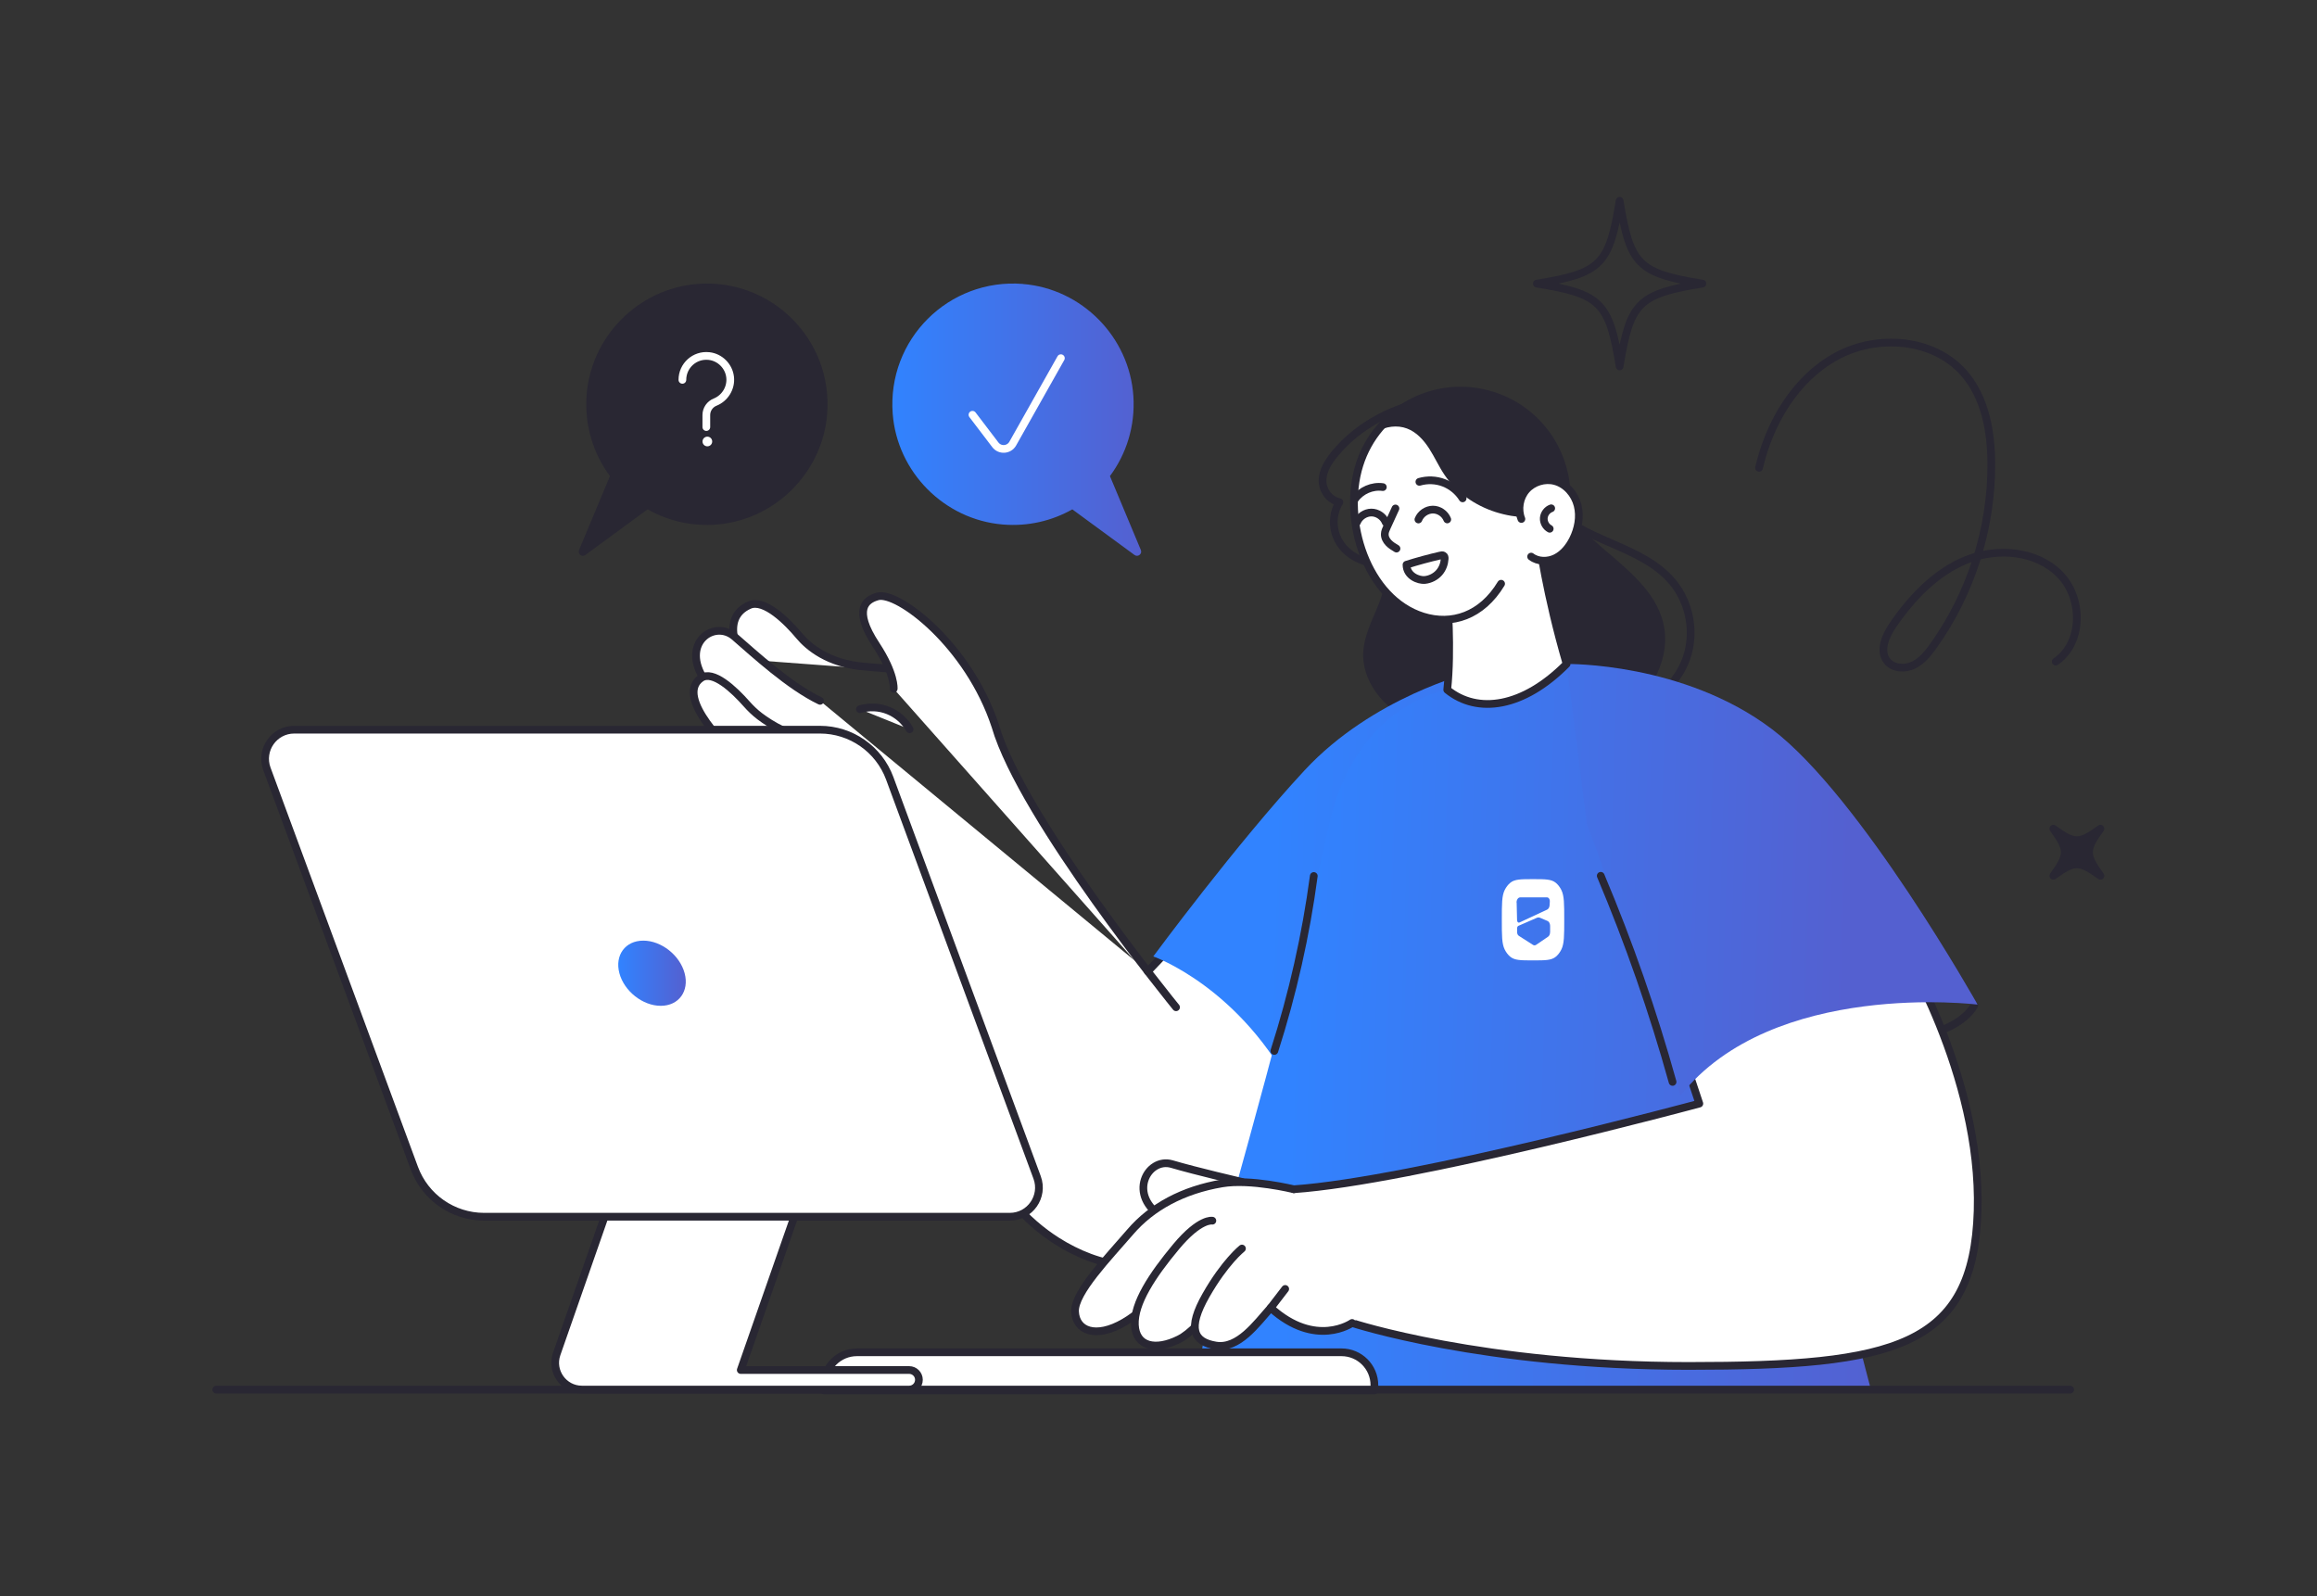 <svg width="450" height="310" viewBox="0 0 450 310" fill="none" xmlns="http://www.w3.org/2000/svg">
<rect x="0" y="0" width="450" height="310" fill="#333333" stroke="none"/>
<path d="M300.762 97.82C306.892 105.23 318.762 105.68 324.892 113.09C328.222 117.12 329.262 122.92 327.532 127.85C325.802 132.78 321.372 136.66 316.252 137.73" stroke="#292733" stroke-width="1.5" stroke-linecap="round" stroke-linejoin="round"/>
<path d="M383.43 195.289C381.43 198.679 376.76 200.489 372.91 201.289C369.06 202.089 364.99 202.419 361.57 204.359" stroke="#292733" stroke-width="1.5" stroke-linecap="round" stroke-linejoin="round"/>
<path d="M268.86 109.499C270.33 115.199 265.209 120.549 264.779 126.419C264.349 132.189 268.68 137.479 273.91 139.969C279.14 142.459 285.11 142.739 290.89 142.899C299.17 143.139 307.99 143.089 314.97 138.629C320.83 134.879 324.71 127.549 322.99 120.809C321.47 114.889 316.31 110.759 311.65 106.789C306.99 102.819 302.24 97.909 302.09 91.789" fill="#292733"/>
<path d="M144.2 128.038C144.2 128.038 139.38 120.208 145.56 117.508C148.47 116.238 152.98 120.788 155.24 123.498C156.97 125.568 160.85 128.908 167.98 129.478C181.99 130.588 179.02 130.638 179.02 130.638" fill="white"/>
<path d="M144.2 128.038C144.2 128.038 139.38 120.208 145.56 117.508C148.47 116.238 152.98 120.788 155.24 123.498C156.97 125.568 160.85 128.908 167.98 129.478C181.99 130.588 179.02 130.638 179.02 130.638" stroke="#292733" stroke-width="1.5" stroke-linecap="round" stroke-linejoin="round"/>
<path d="M222.918 188.661C226.068 185.321 228.408 182.881 228.408 182.881L265.058 184.701C265.058 184.701 262.448 227.471 236.718 241.771C223.848 248.921 213.008 245.891 205.368 241.081C198.888 236.991 193.888 230.941 190.748 223.951L156.928 148.581C156.928 148.581 141.858 139.481 136.918 132.211C131.978 124.931 138.738 120.251 142.638 123.631C146.538 127.011 153.298 133.251 159.268 136.111" fill="white"/>
<path d="M222.918 188.661C226.068 185.321 228.408 182.881 228.408 182.881L265.058 184.701C265.058 184.701 262.448 227.471 236.718 241.771C223.848 248.921 213.008 245.891 205.368 241.081C198.888 236.991 193.888 230.941 190.748 223.951L156.928 148.581C156.928 148.581 141.858 139.481 136.918 132.211C131.978 124.931 138.738 120.251 142.638 123.631C146.538 127.011 153.298 133.251 159.268 136.111" stroke="#292733" stroke-width="1.5" stroke-linecap="round" stroke-linejoin="round"/>
<path d="M253.358 149.618C240.098 163.908 223.988 185.748 223.988 185.748C223.988 185.748 241.118 191.728 251.658 212.778C262.198 233.828 276.508 206.798 276.508 206.798L285.588 130.648C285.588 130.648 266.618 135.328 253.358 149.618Z" fill="url(#paint0_linear_8300_521)"/>
<path d="M281.079 133.961C281.079 133.961 263.009 136.621 257.919 161.051C252.829 185.481 237.499 239.541 237.499 239.541L232.059 269.871L363.399 270.011C363.399 270.011 341.459 184.951 334.179 167.801C326.899 150.651 304.259 128.941 304.259 128.941L281.079 133.951V133.961Z" fill="url(#paint1_linear_8300_521)"/>
<path d="M248.549 230.012C249.859 230.412 251.159 230.852 252.439 231.322C252.979 231.522 253.539 231.742 253.889 232.192C254.349 232.782 254.329 233.622 254.129 234.342C253.749 235.702 252.759 236.912 251.429 237.422C250.099 237.932 248.489 237.652 247.499 236.652C246.509 235.652 246.269 233.932 247.069 232.762" fill="white"/>
<path d="M262.599 256.941C262.599 256.941 287.929 265.281 327.949 265.281C367.969 265.281 383.309 261.641 384.089 235.131C384.869 208.621 368.759 182.891 368.759 182.891L327.439 197.961H324.579L330.039 214.331C330.039 214.331 274.159 229.401 251.289 230.961" fill="white"/>
<path d="M262.599 256.941C262.599 256.941 287.929 265.281 327.949 265.281C367.969 265.281 383.309 261.641 384.089 235.131C384.869 208.621 368.759 182.891 368.759 182.891L327.439 197.961H324.579L330.039 214.331C330.039 214.331 274.159 229.401 251.289 230.961" stroke="#292733" stroke-width="1.5" stroke-linecap="round" stroke-linejoin="round"/>
<path d="M304.262 128.95C304.262 128.95 326.962 128.59 344.172 141.63C361.382 154.67 384.082 195.1 384.082 195.1C384.082 195.1 344.312 190.16 326.382 212.77C317.022 183.14 308.192 160.01 308.192 160.01L304.262 128.95Z" fill="url(#paint2_linear_8300_521)"/>
<path d="M281.078 115.89C281.078 115.89 281.928 126.12 281.078 133.96C286.968 138.75 295.858 137.44 304.258 128.95C300.248 115.23 298.948 105 298.948 105" fill="white"/>
<path d="M281.078 115.89C281.078 115.89 281.928 126.12 281.078 133.96C286.968 138.75 295.858 137.44 304.258 128.95C300.248 115.23 298.948 105 298.948 105" stroke="#292733" stroke-width="1.5" stroke-linecap="round" stroke-linejoin="round"/>
<path d="M278.721 77.711C271.001 78.711 263.801 82.561 259.231 88.141C257.991 89.651 256.911 91.371 256.861 93.241C256.811 95.111 258.081 97.101 260.141 97.521C258.441 100.241 258.741 103.841 260.871 106.321C263.001 108.801 266.841 110.021 270.271 109.321" stroke="#292733" stroke-width="1.5" stroke-linecap="round" stroke-linejoin="round"/>
<path d="M291.539 113.368C287.759 119.618 281.959 121.478 276.359 119.728C265.509 116.318 260.619 101.118 264.029 90.278C267.439 79.428 278.989 73.398 289.839 76.808C300.689 80.219 306.719 91.769 303.309 102.618" fill="white"/>
<path d="M291.539 113.368C287.759 119.618 281.959 121.478 276.359 119.728C265.509 116.318 260.619 101.118 264.029 90.278C267.439 79.428 278.989 73.398 289.839 76.808C300.689 80.219 306.719 91.769 303.309 102.618" stroke="#292733" stroke-width="1.5" stroke-linecap="round" stroke-linejoin="round"/>
<path d="M271.021 98.75L269.351 102.4C269.161 102.82 268.961 103.25 268.951 103.71C268.921 104.35 269.241 104.96 269.681 105.42C270.121 105.88 270.671 106.22 271.221 106.54" stroke="#292733" stroke-width="1.5" stroke-linecap="round" stroke-linejoin="round"/>
<path d="M275.48 100.889C275.92 99.769 277.08 98.979 278.28 98.969C279.48 98.959 280.641 99.759 281.081 100.879" stroke="#292733" stroke-width="1.5" stroke-linecap="round" stroke-linejoin="round"/>
<path d="M263.531 101.459C263.971 100.339 265.131 99.549 266.331 99.539C267.531 99.529 268.691 100.329 269.131 101.449" stroke="#292733" stroke-width="1.5" stroke-linecap="round" stroke-linejoin="round"/>
<path d="M263.16 96.919C264.36 95.24 266.53 94.309 268.57 94.599" stroke="#292733" stroke-width="1.5" stroke-linecap="round" stroke-linejoin="round"/>
<path d="M275.668 93.578C277.208 93.128 278.908 93.188 280.408 93.768C281.908 94.348 283.218 95.418 284.068 96.788" stroke="#292733" stroke-width="1.5" stroke-linecap="round" stroke-linejoin="round"/>
<path d="M273.178 109.669C275.328 108.989 277.508 108.399 279.718 107.889C279.918 107.839 280.148 107.799 280.328 107.889C280.568 108.009 280.598 108.279 280.578 108.519C280.518 109.469 280.188 110.43 279.518 111.2C278.848 111.97 277.828 112.529 276.708 112.639C275.588 112.749 273.168 111.909 273.168 109.669" stroke="#292733" stroke-width="1.5" stroke-linecap="round" stroke-linejoin="round"/>
<path d="M289.841 76.8C281.381 74.14 272.491 77.23 267.371 83.86C269.121 82.81 271.351 82.5 273.261 83.22C275.101 83.91 276.501 85.46 277.571 87.12C278.641 88.78 279.441 90.59 280.551 92.23C282.881 95.68 286.491 98.17 290.451 99.44C294.411 100.71 298.701 100.79 302.781 99.98C303.191 99.9 303.601 99.8 304.011 99.69C305.611 89.76 299.731 79.9 289.851 76.8H289.841Z" fill="#292733"/>
<path d="M295.479 100.79C294.729 98.91 295.119 96.62 296.449 95.11C297.779 93.6 300.009 92.91 301.959 93.42C304.159 93.99 305.839 95.95 306.399 98.15C306.959 100.35 306.509 102.72 305.489 104.75C304.739 106.24 303.629 107.62 302.129 108.37C300.629 109.12 298.699 109.12 297.369 108.1" fill="white"/>
<path d="M295.479 100.79C294.729 98.91 295.119 96.62 296.449 95.11C297.779 93.6 300.009 92.91 301.959 93.42C304.159 93.99 305.839 95.95 306.399 98.15C306.959 100.35 306.509 102.72 305.489 104.75C304.739 106.24 303.629 107.62 302.129 108.37C300.629 109.12 298.699 109.12 297.369 108.1" stroke="#292733" stroke-width="1.5" stroke-linecap="round" stroke-linejoin="round"/>
<path d="M301.269 98.719C300.479 98.999 299.889 99.779 299.829 100.609C299.769 101.439 300.239 102.299 300.979 102.689" stroke="#292733" stroke-width="1.5" stroke-linecap="round" stroke-linejoin="round"/>
<path d="M228.411 195.619C228.411 195.619 198.521 158.969 193.321 141.039C188.121 125.189 174.301 114.759 170.451 115.829C168.141 116.469 165.591 118.319 170.151 125.249C173.851 130.879 173.571 133.759 173.571 133.759" fill="white"/>
<path d="M228.411 195.619C228.411 195.619 198.521 158.969 193.321 141.039C188.121 125.189 174.301 114.759 170.451 115.829C168.141 116.469 165.591 118.319 170.151 125.249C173.851 130.879 173.571 133.759 173.571 133.759" stroke="#292733" stroke-width="1.5" stroke-linecap="round" stroke-linejoin="round"/>
<path d="M167.012 137.731C168.812 137.191 170.782 137.281 172.522 137.991C174.262 138.701 175.742 140.001 176.662 141.631" fill="white"/>
<path d="M167.012 137.731C168.812 137.191 170.782 137.281 172.522 137.991C174.262 138.701 175.742 140.001 176.662 141.631" stroke="#292733" stroke-width="1.5" stroke-linecap="round" stroke-linejoin="round"/>
<path d="M247.5 204.109C251.05 193.039 253.62 181.649 255.16 170.129" stroke="#292733" stroke-width="1.5" stroke-linecap="round" stroke-linejoin="round"/>
<path d="M310.891 170.09C316.381 183.12 321.051 196.5 324.841 210.12" stroke="#292733" stroke-width="1.5" stroke-linecap="round" stroke-linejoin="round"/>
<path d="M260.691 257.849L266.341 254.609L260.691 244.879L254.621 249.869L260.691 257.849Z" fill="white"/>
<path d="M241.211 229.539C241.211 229.539 232.311 227.469 227.601 226.079C222.891 224.689 218.701 232.19 226.031 236.55" fill="white"/>
<path d="M241.211 229.539C241.211 229.539 232.311 227.469 227.601 226.079C222.891 224.689 218.701 232.19 226.031 236.55" stroke="#292733" stroke-width="1.5" stroke-linecap="round" stroke-linejoin="round"/>
<path d="M251.278 230.97C251.278 230.97 242.898 228.89 237.338 229.83C229.728 231.12 223.668 234.41 219.518 239.25C215.368 244.09 208.618 251.02 208.788 254.73C208.958 258.44 212.768 260.05 218.308 256.83C223.848 253.61 230.048 246.02 230.048 246.02" fill="white"/>
<path d="M251.278 230.97C251.278 230.97 242.898 228.89 237.338 229.83C229.728 231.12 223.668 234.41 219.518 239.25C215.368 244.09 208.618 251.02 208.788 254.73C208.958 258.44 212.768 260.05 218.308 256.83C223.848 253.61 230.048 246.02 230.048 246.02" stroke="#292733" stroke-width="1.5" stroke-linecap="round" stroke-linejoin="round"/>
<path d="M255.508 255.859C257.198 255.819 258.698 254.599 259.458 253.099C260.218 251.599 260.368 249.849 260.318 248.169C260.188 244.059 258.898 239.919 256.308 236.719C253.718 233.519 249.778 231.349 245.658 231.279C241.538 231.209 237.368 233.429 235.458 237.069C233.638 240.529 234.058 245.029 236.468 248.099C238.878 251.169 243.178 252.619 246.958 251.649" fill="white"/>
<path d="M235.46 237.071C235.46 237.071 233.06 236.551 228.41 242.131C223.76 247.711 220.21 253.121 220.41 257.311C220.61 261.501 224.41 262.371 228.97 260.101C233.53 257.831 238.76 248.931 238.76 248.931" fill="white"/>
<path d="M235.46 237.071C235.46 237.071 233.06 236.551 228.41 242.131C223.76 247.711 220.21 253.121 220.41 257.311C220.61 261.501 224.41 262.371 228.97 260.101C233.53 257.831 238.76 248.931 238.76 248.931" stroke="#292733" stroke-width="1.5" stroke-linecap="round" stroke-linejoin="round"/>
<path d="M241.208 242.48C241.208 242.48 237.898 245.101 234.228 251.551C230.558 258.001 231.788 260.621 236.148 261.321C240.508 262.021 243.998 257.13 246.788 253.99C255.528 261.92 262.598 256.931 262.598 256.931" fill="white"/>
<path d="M241.208 242.48C241.208 242.48 237.898 245.101 234.228 251.551C230.558 258.001 231.788 260.621 236.148 261.321C240.508 262.021 243.998 257.13 246.788 253.99C255.528 261.92 262.598 256.931 262.598 256.931" stroke="#292733" stroke-width="1.5" stroke-linecap="round" stroke-linejoin="round"/>
<path d="M246.789 253.998L249.609 250.328" stroke="#292733" stroke-width="1.5" stroke-linecap="round" stroke-linejoin="round"/>
<path d="M142.41 146.181C142.41 146.181 130.73 135.481 136.15 131.681C138.46 130.061 142.54 133.921 145 136.701C145.78 137.581 146.62 138.391 147.55 139.101C149.74 140.751 153.82 143.281 158.57 143.661" fill="white"/>
<path d="M142.41 146.181C142.41 146.181 130.73 135.481 136.15 131.681C138.46 130.061 142.54 133.921 145 136.701C145.78 137.581 146.62 138.391 147.55 139.101C149.74 140.751 153.82 143.281 158.57 143.661" stroke="#292733" stroke-width="1.5" stroke-linecap="round" stroke-linejoin="round"/>
<path d="M166.411 262.629H260.541C264.071 262.629 266.931 265.489 266.931 269.019V270.019H160.031V269.019C160.031 265.489 162.891 262.629 166.421 262.629H166.411Z" fill="white" stroke="#292733" stroke-width="1.5" stroke-linecap="round" stroke-linejoin="round"/>
<path d="M330.641 55.08C318.211 57.1 316.57 58.73 314.56 71.16C312.54 58.73 310.91 57.09 298.48 55.08C310.91 53.06 312.55 51.43 314.56 39C316.58 51.43 318.211 53.07 330.641 55.08Z" stroke="#292733" stroke-width="1.5" stroke-linecap="round" stroke-linejoin="round"/>
<path d="M407.939 170.091C403.829 167.131 402.899 167.131 398.789 170.091C401.749 165.981 401.749 165.051 398.789 160.941C402.899 163.901 403.829 163.901 407.939 160.941C404.979 165.051 404.979 165.981 407.939 170.091Z" fill="#292733" stroke="#292733" stroke-width="1.5" stroke-linecap="round" stroke-linejoin="round"/>
<path d="M42 269.879H402.06" stroke="#292733" stroke-width="1.5" stroke-linecap="round" stroke-linejoin="round"/>
<path d="M341.629 90.859C343.689 82.079 348.669 73.599 356.569 69.239C364.469 64.879 375.449 65.659 381.399 72.43C385.539 77.139 386.719 83.779 386.749 90.049C386.799 102.599 382.829 115.139 375.549 125.369C374.479 126.879 373.279 128.38 371.609 129.18C369.939 129.98 367.689 129.839 366.529 128.409C364.909 126.399 366.219 123.43 367.689 121.31C371.349 116 376.009 111.09 381.999 108.7C387.989 106.31 395.509 106.949 400.039 111.539C404.579 116.129 404.599 124.859 399.259 128.489" stroke="#292733" stroke-width="1.5" stroke-linecap="round" stroke-linejoin="round"/>
<path fill-rule="evenodd" clip-rule="evenodd" d="M303.25 172.868C302.97 172.298 302.6 171.808 302.16 171.448C301.3 170.738 300.11 170.738 297.74 170.738C295.37 170.738 294.18 170.738 293.32 171.448C292.88 171.808 292.51 172.298 292.23 172.868C291.68 173.998 291.68 175.538 291.68 178.628C291.68 181.718 291.68 183.258 292.23 184.388C292.51 184.958 292.88 185.448 293.32 185.808C294.18 186.518 295.37 186.518 297.74 186.518C300.11 186.518 301.3 186.518 302.16 185.808C302.6 185.448 302.97 184.958 303.25 184.388C303.8 183.258 303.8 181.718 303.8 178.628C303.8 175.538 303.8 173.998 303.25 172.868ZM294.54 175.298C294.53 174.738 294.85 174.278 295.26 174.278H300.46C300.67 174.278 300.85 174.438 300.94 174.678C300.99 174.798 301.01 174.938 301 175.088L300.96 175.798C300.94 176.188 300.75 176.528 300.48 176.658L295.11 179.158C294.93 179.238 294.75 179.128 294.68 178.918C294.65 178.848 294.64 178.778 294.64 178.698L294.56 175.308L294.54 175.298ZM301.05 181.058C301.05 181.428 300.89 181.768 300.65 181.928L298.34 183.498C298.15 183.628 297.92 183.638 297.72 183.498L294.97 181.738C294.86 181.668 294.77 181.548 294.72 181.408C294.68 181.298 294.65 181.178 294.65 181.048V180.278C294.65 180.068 294.75 179.878 294.9 179.808L298.48 178.248C298.69 178.158 298.91 178.158 299.12 178.248L300.55 178.858C300.74 178.938 300.89 179.118 300.97 179.348C301.03 179.498 301.06 179.658 301.06 179.828V181.048L301.05 181.058Z" fill="white"/>
<path d="M135.392 55.152C123.912 56.062 114.672 65.442 113.912 76.932C113.532 82.762 115.282 88.172 118.462 92.462L112.462 106.812C112.142 107.572 113.032 108.272 113.692 107.782L125.772 98.922C129.722 101.152 134.372 102.282 139.312 101.862C150.642 100.902 159.782 91.692 160.652 80.362C161.762 65.942 149.802 54.002 135.372 55.142L135.392 55.152Z" fill="#292733"/>
<path d="M132.531 73.77C132.531 71.03 134.901 68.84 137.711 69.15C139.841 69.39 141.561 71.11 141.801 73.24C142.041 75.37 140.771 77.34 138.901 78.09C137.871 78.5 137.181 79.49 137.181 80.6V82.94" stroke="white" stroke-width="1.5" stroke-linecap="round" stroke-linejoin="round"/>
<path d="M137.381 86.681C137.901 86.681 138.321 86.26 138.321 85.741C138.321 85.222 137.901 84.801 137.381 84.801C136.862 84.801 136.441 85.222 136.441 85.741C136.441 86.26 136.862 86.681 137.381 86.681Z" fill="white"/>
<path d="M198.64 55.152C210.12 56.062 219.36 65.442 220.12 76.932C220.5 82.762 218.75 88.172 215.57 92.462L221.57 106.812C221.89 107.572 221 108.272 220.34 107.782L208.26 98.922C204.31 101.152 199.66 102.282 194.72 101.862C183.39 100.902 174.25 91.692 173.38 80.362C172.27 65.942 184.23 54.002 198.66 55.142L198.64 55.152Z" fill="url(#paint3_linear_8300_521)"/>
<path d="M188.871 80.552L193.311 86.382C194.191 87.542 195.971 87.422 196.691 86.153L206.041 69.562" stroke="white" stroke-width="1.5" stroke-linecap="round" stroke-linejoin="round"/>
<path d="M176.559 266.07H143.869L154.959 234.32H118.119L108.119 262.95C106.939 266.33 109.449 269.87 113.029 269.87H176.569C177.619 269.87 178.469 269.02 178.469 267.97C178.469 266.92 177.619 266.07 176.569 266.07H176.559Z" fill="white" stroke="#292733" stroke-width="1.5" stroke-linecap="round" stroke-linejoin="round"/>
<path d="M196.118 236.301H94.018C87.968 236.301 82.568 232.531 80.468 226.861L51.838 149.331C50.478 145.631 53.208 141.711 57.148 141.711H159.248C165.298 141.711 170.698 145.481 172.798 151.151L201.428 228.681C202.788 232.381 200.058 236.301 196.118 236.301Z" fill="white" stroke="#292733" stroke-width="1.5" stroke-linecap="round" stroke-linejoin="round"/>
<path d="M132.967 189.01C132.027 185.51 128.437 182.68 124.937 182.68C121.437 182.68 119.367 185.52 120.297 189.01C121.227 192.5 124.827 195.34 128.327 195.34C131.827 195.34 133.897 192.5 132.967 189.01Z" fill="url(#paint4_linear_8300_521)"/>
<defs>
<linearGradient id="paint0_linear_8300_521" x1="246.798" y1="174.878" x2="359.138" y2="178.438" gradientUnits="userSpaceOnUse">
<stop stop-color="#3183FF"/>
<stop offset="1" stop-color="#5460D0"/>
</linearGradient>
<linearGradient id="paint1_linear_8300_521" x1="250.699" y1="198.861" x2="369.229" y2="202.621" gradientUnits="userSpaceOnUse">
<stop stop-color="#3183FF"/>
<stop offset="1" stop-color="#5460D0"/>
</linearGradient>
<linearGradient id="paint2_linear_8300_521" x1="247.002" y1="168.68" x2="359.342" y2="172.25" gradientUnits="userSpaceOnUse">
<stop stop-color="#3183FF"/>
<stop offset="1" stop-color="#5460D0"/>
</linearGradient>
<linearGradient id="paint3_linear_8300_521" x1="173.29" y1="81.522" x2="221.63" y2="81.522" gradientUnits="userSpaceOnUse">
<stop stop-color="#3183FF"/>
<stop offset="1" stop-color="#5460D0"/>
</linearGradient>
<linearGradient id="paint4_linear_8300_521" x1="120.077" y1="189.01" x2="133.187" y2="189.01" gradientUnits="userSpaceOnUse">
<stop stop-color="#3183FF"/>
<stop offset="1" stop-color="#5460D0"/>
</linearGradient>
</defs>
</svg>
